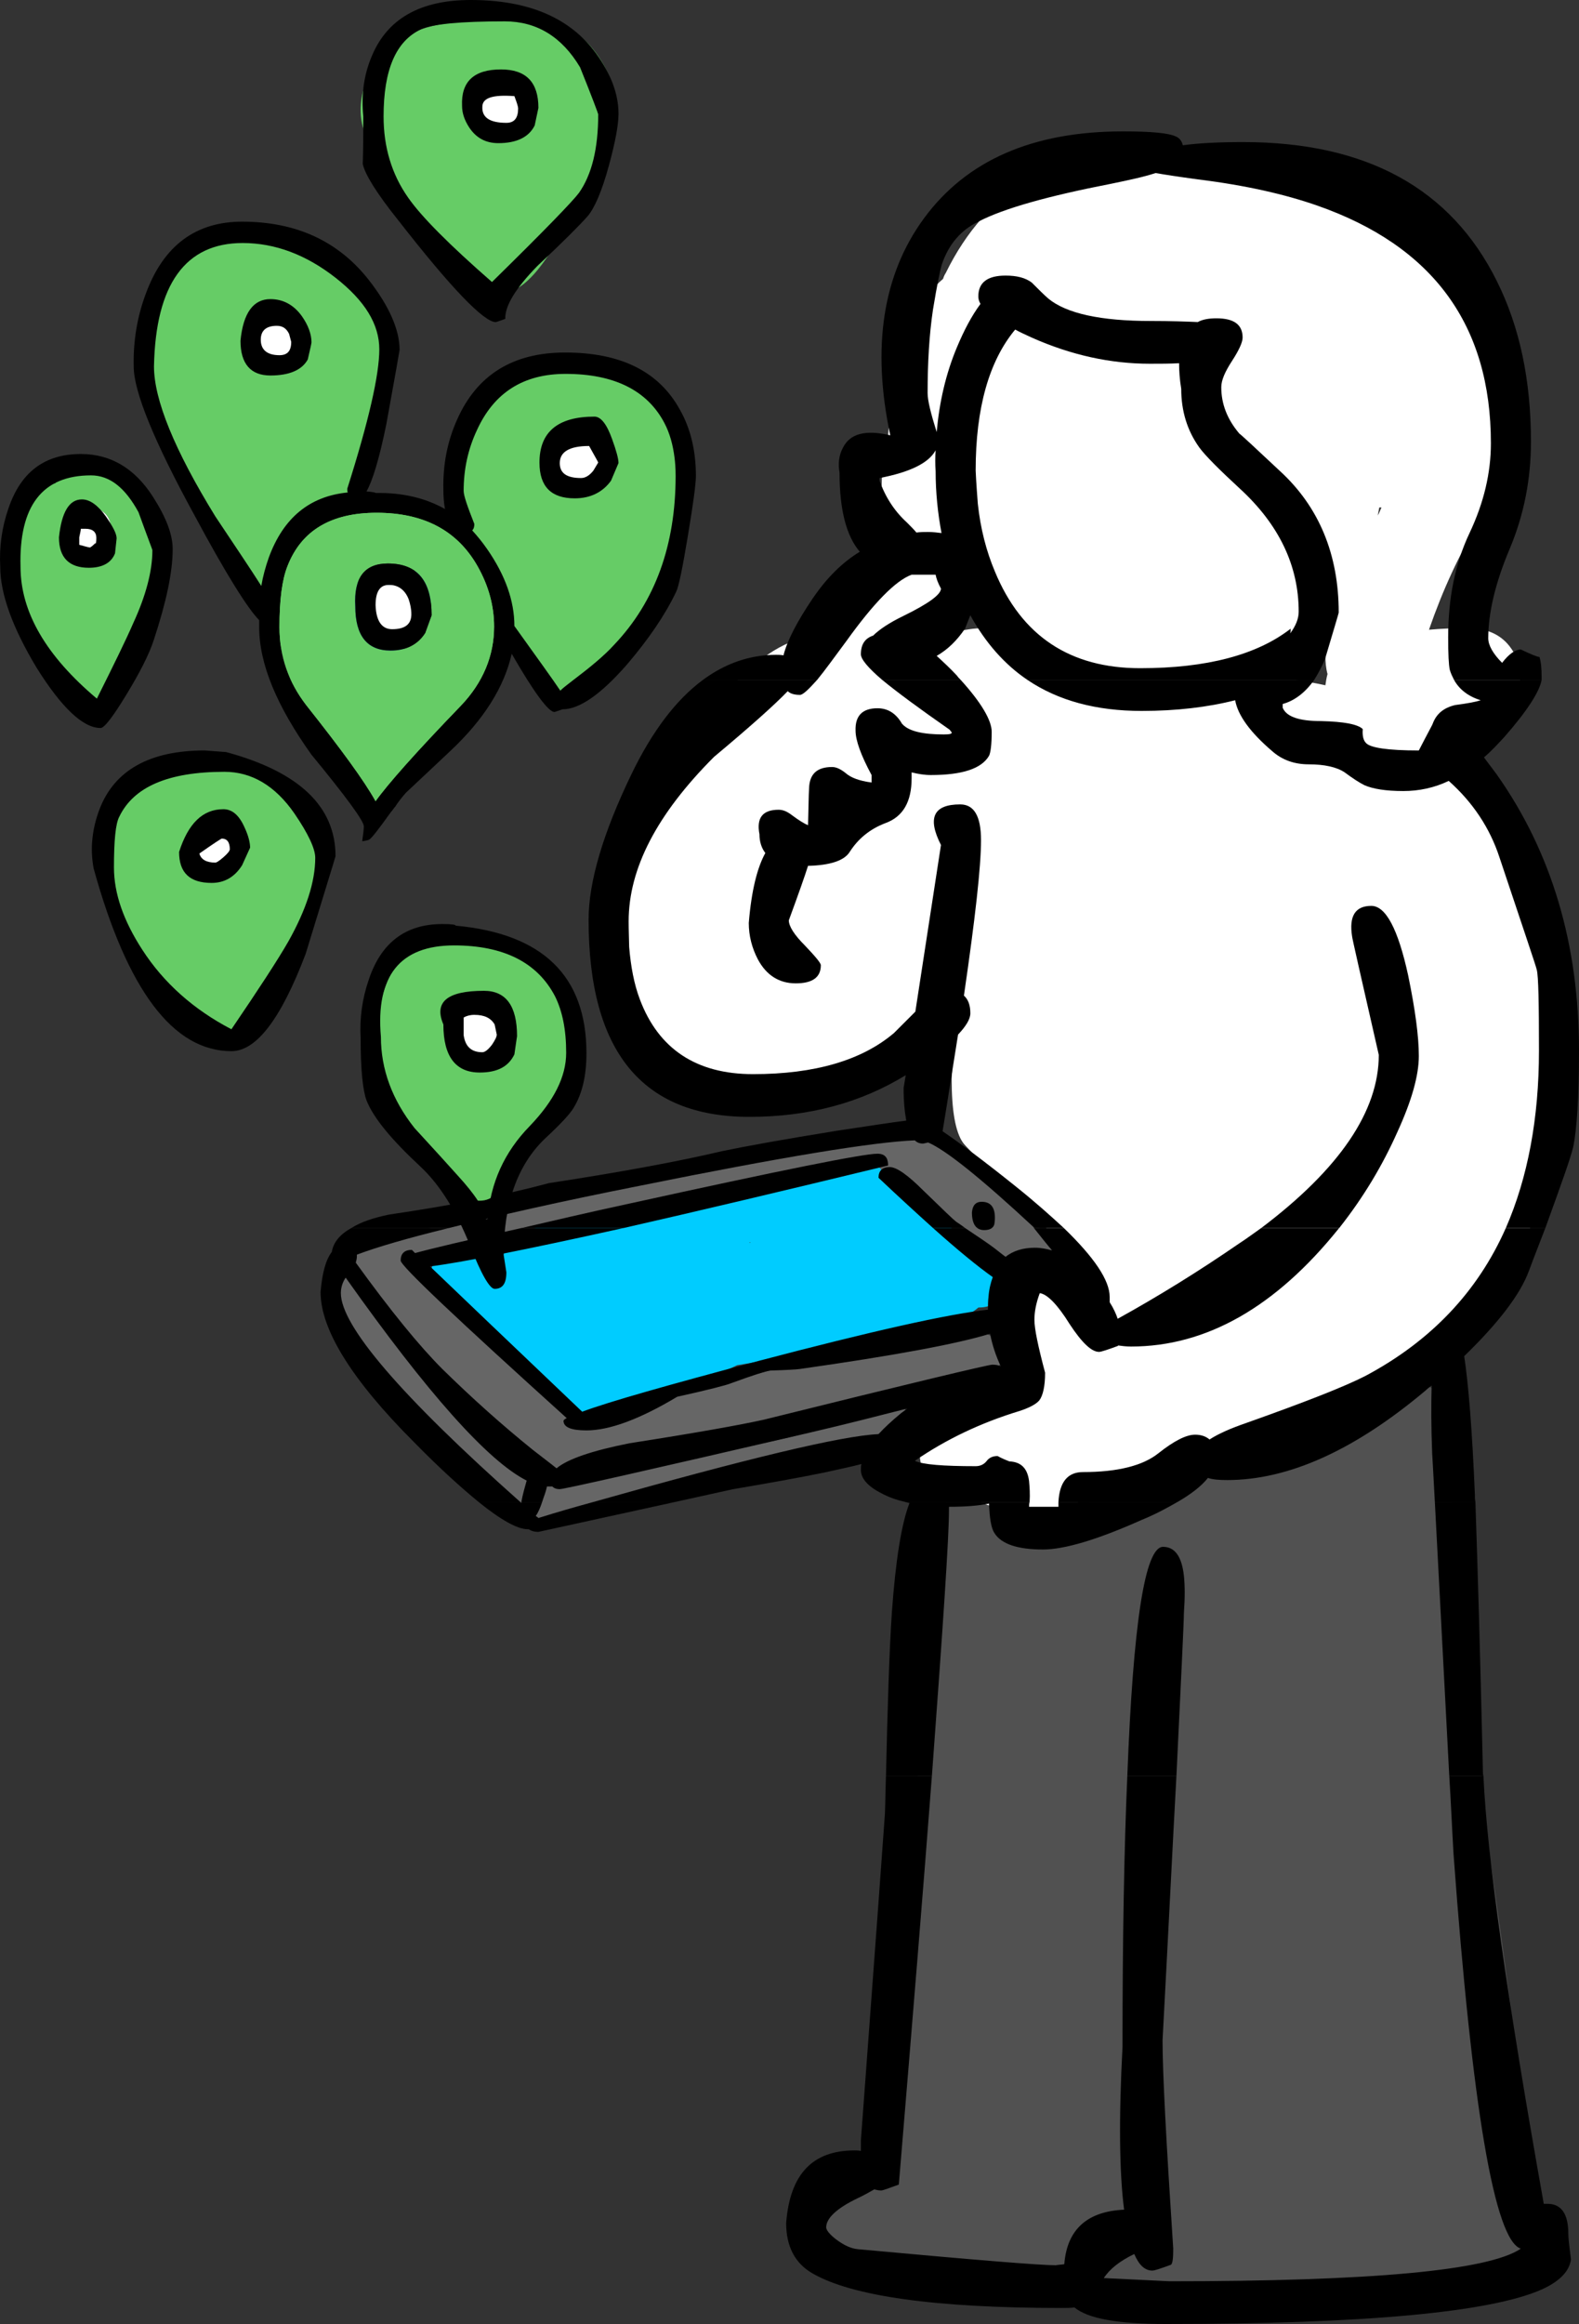 <?xml version="1.0" encoding="utf-8"?>
<!-- Generator: Adobe Illustrator 15.1.0, SVG Export Plug-In . SVG Version: 6.00 Build 0)  -->
<!DOCTYPE svg PUBLIC "-//W3C//DTD SVG 1.1//EN" "http://www.w3.org/Graphics/SVG/1.1/DTD/svg11.dtd">
<svg version="1.1" id="Layer_1" xmlns="http://www.w3.org/2000/svg" xmlns:xlink="http://www.w3.org/1999/xlink" x="0px" y="0px"
	 width="221.719px" height="326.194px" viewBox="0 0 221.719 326.194" enable-background="new 0 0 221.719 326.194"
	 xml:space="preserve">
<rect x="0" y="0" width="221.719" height="326.194" fill="#333333" stroke="none"/>
<g>
	<path fill="#FFFFFF" d="M117.885,88.989c-0.375-0.076-0.674-0.076-1.049-0.076c-8.172,0-15.669,6.823-22.566,20.542
		c-3.448,6.822-6.073,13.794-7.872,20.766c0,4.274,1.274,8.547,3.824,12.67c4.573,7.271,12.07,10.871,22.49,10.871
		c7.122,0,14.47-3.674,21.894-10.945c-0.527,2.474-0.826,5.322-0.976,8.621c0,4.424,0.524,7.422,1.573,8.922
		c0.226,0.374,2.024,2.174,5.25,5.396c0,0.675,0.073,1.351,0.299,1.875c1.875,1.575,3.372,2.924,4.497,4.049
		c0.375,0.075,0.826,0.075,1.201,0.075c0.823,0.898,1.424,2.398,1.799,4.572c0.073,0.676,0.226,1.499,0.299,2.549
		c-3.674,0.225-5.848,2.325-6.598,6.298c-0.448,2.099-0.448,4.272-0.073,6.598c0,1.799,0,3.299,0,4.424
		c-0.451,0.149-0.976,0.299-1.5,0.375c-0.75-0.3-1.573-0.451-2.549-0.451c-5.622,0-8.473,2.549-8.695,7.573
		c0,3.223,1.497,5.172,4.421,5.921c0.75,0.226,1.649,0.3,2.701,0.375c2.174,1.5,4.945,2.25,8.32,2.25c0.75,0,1.5,0,2.174-0.075
		c4.125-0.449,6.973-2.175,8.546-5.248c1.875-0.074,3.674-0.149,5.473-0.299c16.046-1.201,28.79-5.399,38.312-12.521
		c3.973-3.073,7.421-6.671,10.271-10.796c5.771-8.472,8.619-18.667,8.619-30.737c0-13.869-1.348-24.44-4.122-31.712
		c-2.625-6.972-6.372-12.52-11.247-16.644c1.649-0.224,2.924-0.825,3.899-1.799c4.649-1.349,6.973-3.898,6.973-7.572
		c0-1.5-0.524-2.849-1.5-4.124c-1.348-1.724-3.299-2.549-5.921-2.549c-1.951,0-3.75,0.075-5.399,0.225
		c1.948-5.623,4.274-10.646,6.896-14.918c1.427-2.325,2.177-6.073,2.177-11.096c0-9.671-1.5-17.168-4.424-22.491
		c-6.973-12.819-21.217-19.192-42.732-19.192c-14.095,0-23.991,5.848-29.766,17.618c-0.149,0.225-0.299,0.525-0.375,0.825
		c-2.771,2.324-4.796,6.373-6.22,11.995c-1.052,4.274-1.576,8.546-1.576,12.895c-0.75,1.425-0.976,3.299-0.75,5.698
		c0,2.624,0.524,5.023,1.576,7.271c0.299,0.675,0.598,1.2,0.973,1.724C123.208,79.693,120.36,83.142,117.885,88.989L117.885,88.989z
		 M193.456,72.346c0.073-0.375,0.149-0.75,0.223-1.125c0.076,0,0.226,0,0.302,0C193.828,71.596,193.679,71.971,193.456,72.346
		L193.456,72.346z M186.407,94.611c-0.149,0.525-0.226,1.05-0.299,1.575c-3.073-0.676-6.448-1.125-9.973-1.2
		c4.348-1.875,8.021-4.798,10.945-8.697c-0.674,2.099-0.973,3.974-0.973,5.698C186.108,92.887,186.182,93.787,186.407,94.611
		L186.407,94.611z M138.202,88.165c-1.424,0-2.851,0.224-4.198,0.599c0.976-2.024,1.5-3.148,1.5-3.523
		c0-0.975-0.152-1.875-0.524-2.7c1.872-0.149,3.296-0.674,4.421-1.499c0.75,1.649,1.576,3.148,2.549,4.573
		c-0.073,0.974-0.223,1.948-0.299,2.999C140.602,88.314,139.477,88.165,138.202,88.165L138.202,88.165z"/>
	<path fill="#666666" d="M50.638,174.529c-0.226-0.073-0.525-0.149-0.825-0.149c-0.975,0-1.5,0.524-1.5,1.649
		c-0.299,0.3-0.524,0.675-0.599,1.125c-1.5,0.375-2.175,1.575-1.95,3.598c0,4.049,2.999,8.923,8.922,14.544
		c-0.225,0.375-0.3,0.75-0.3,1.2c5.772,5.098,10.496,8.921,14.169,11.396c1.649,1.649,4.048,3.897,7.272,6.747
		c1.424,0,2.474-0.601,3.148-1.726c0.225-0.375,0.45-0.674,0.6-0.974c4.873-0.9,14.17-2.924,27.89-6.148
		c13.268-3.223,19.865-5.547,19.865-6.971c0-1.125-0.598-1.65-1.723-1.65l-11.921,3.824c-2.25,0.675-6.372,1.574-12.37,2.699
		c-3.224,0.6-8.321,1.723-15.293,3.448c-1.424,0.375-3.524,0.674-6.373,1.049l0.074-0.45c0-0.074,0-0.224-0.074-0.375
		c0.975-0.3,1.724-0.898,2.324-1.799c0-0.074,0-0.074,0.075-0.074c4.647-0.451,10.57-1.574,17.692-3.299
		c8.622-2.324,13.271-3.6,13.944-3.748c7.271-1.2,12.82-2.176,16.644-2.999c6.973-1.425,10.494-3.149,10.494-5.024
		c0-2.248-1.348-3.372-4.122-3.372l-13.421,2.249c-9.671,1.724-16.492,3.224-20.315,4.498c-1.274,0.449-6.147,1.649-14.544,3.523
		c-1.125,0.225-2.324,0.525-3.599,0.75c-0.975,0.224-1.8,0.449-2.624,0.675c-0.075-0.076-0.225-0.076-0.375-0.076
		c-0.299-0.075-0.6-0.149-0.975-0.149c-1.049-0.074-1.874-0.375-2.549-0.75c-1.649-1.799-3.898-4.198-6.747-7.271
		c-1.05-1.125-2.174-2.25-3.299-3.448c-3.073-3.224-5.698-5.924-7.797-8.098c-0.975-0.974-1.874-1.874-2.624-2.549
		c1.875-0.45,2.924-0.674,3.299-0.75c4.648-1.049,7.722-1.724,9.146-2.024l0.375-0.074c2.1-0.674,4.873-1.35,8.247-1.95l9.071-2.098
		c4.724-0.675,9.222-1.274,13.57-1.95c2.399-0.375,4.798-0.75,7.123-1.125c6.373-1.05,11.169-2.023,14.395-2.849
		c0.073-0.075,0.073-0.075,0.149-0.075c0.076,0.075,0.226,0.227,0.299,0.375c0.75,0.975,2.024,2.174,3.823,3.674
		c0.076,0.075,0.226,0.225,0.302,0.301c1.723,1.35,3.073,2.323,4.198,2.924c0.299,0.074,0.598,0.225,0.823,0.449
		c0.524,0.225,0.899,0.301,1.274,0.301c0.076,0,0.149,0,0.226,0c4.573,4.497,7.948,6.747,10.271,6.747
		c1.573,0,2.622-0.526,3.149-1.575c0.223-1.05,0.375-1.574,0.375-1.648c0-0.526-0.902-1.65-2.701-3.374
		c-1.125-1.125-2.622-2.474-4.497-4.049c-0.75-0.601-1.573-1.274-2.399-1.948c-6.146-5.024-9.372-7.498-9.671-7.498
		c-0.976,0-1.726,0.225-2.25,0.6c-0.223-0.15-0.448-0.226-0.598-0.226c-1.351,0-2.25,0.525-2.774,1.575l-4.348,0.899
		c-0.076-0.825-0.677-1.274-1.802-1.274c-0.073,0-2.323,0.375-6.746,1.2c-4.048,0.075-6.298,0.225-6.673,0.375
		c-0.299,0.149-0.899,0.524-1.724,1.125c-1.35,0.525-2.924,0.9-4.648,1.275c-0.75,0.224-1.199,0.675-1.424,1.273
		c-5.998,0.975-9.747,1.65-11.245,2.025l-17.918,4.123c-1.649,0.375-4.948,0.975-9.972,1.948c-0.675,0.149-1.274,0.3-1.799,0.45
		c-0.674-0.525-1.049-0.749-1.274-0.749C52.062,172.806,51.162,173.405,50.638,174.529L50.638,174.529z"/>
	<path fill="#00CCFF" d="M89.472,170.181c-4.049,0.45-7.572,0.899-10.571,1.424c-3.375,0.601-6.148,1.276-8.247,1.95
		c-2.549,0.824-4.199,1.724-4.873,2.699c-0.301-0.076-0.6-0.076-0.825-0.076c-0.225,0-0.449,0-0.675,0.076
		c-0.375-0.301-0.6-0.451-0.674-0.451c-1.95,0-3,1.051-3.149,3.149c2.099,2.174,4.724,4.874,7.797,8.098
		c1.125,1.198,2.249,2.323,3.299,3.448c1.574,1.35,2.924,2.399,4.198,3.148c2.174,2.474,4.198,4.123,6.072,5.022
		c0.15,0,0.3,0,0.375,0.076c0.824-0.226,1.649-0.451,2.624-0.675c1.274-0.225,2.474-0.525,3.599-0.75
		c0.3-0.525,0.525-1.051,0.6-1.424c2.773-0.45,5.773-1.2,9.071-2.25c2.25-0.674,4.049-1.35,5.397-2.023
		c10.495-1.726,17.77-3.074,21.815-4.049c5.174-1.274,8.396-2.174,9.598-2.625c1.049-0.375,1.875-0.899,2.473-1.424
		c1.5,0,2.549-0.524,3.076-1.574c0.223-1.049,0.375-1.575,0.375-1.65c0-1.574-2.326-3.973-6.899-7.047
		c-0.226-0.899-0.598-1.573-1.274-2.024c-0.226-0.224-0.524-0.374-0.823-0.448c-0.524-0.15-1.052-0.226-1.649-0.226
		c-0.524-0.524-1.424-1.424-2.549-2.698c-0.076-0.076-0.226-0.226-0.302-0.301c-1.799-1.5-3.073-2.699-3.823-3.674
		c-0.223-0.148-0.375-0.224-0.448-0.3c-3.226,0.825-8.021,1.799-14.395,2.849c-2.324,0.375-4.724,0.75-7.123,1.125
		C98.018,168.306,94.044,169.208,89.472,170.181L89.472,170.181z M105.215,174.379c0.075,0,0.15,0,0.225,0
		c-0.075,0-0.075,0-0.15,0.076L105.215,174.379L105.215,174.379z"/>
	<path fill="#515151" d="M202.975,196.42c-0.973-1.199-2.247-1.949-3.896-2.324c-9.521,7.122-22.266,11.32-38.312,12.521
		c-0.524,0.299-1.122,0.6-1.723,0.975c-5.774,3.297-9.223,4.946-10.195,4.946c-0.75,0-1.427-0.149-2.101-0.374
		c-0.674,0.075-1.424,0.075-2.174,0.075c-3.375,0-6.146-0.75-8.32-2.25c-1.052-0.075-1.951-0.149-2.701-0.375
		c-0.823,1.125-1.348,2.774-1.424,4.799c0,0.601,0.149,1.274,0.375,1.95c-1.049,3.297-1.875,7.87-2.399,13.645
		c-0.674,7.346-1.274,17.616-1.723,30.887c-0.076,0.525-0.826,8.172-2.25,22.865c-0.976,9.972-1.649,17.469-1.948,22.492h-0.076
		c-3.598-0.975-5.473-1.426-5.622-1.426c-4.198,0-6.372,2.324-6.598,7.049c0,3.973,3.223,6.596,9.747,7.945
		c8.244,1.726,25.04,2.625,50.452,2.625c8.848,0,17.695-1.051,26.467-3.149c0.75,0.075,1.573,0.149,2.399,0.149
		c2.396,0,4.348-0.375,5.848-1.123c0.674,0.224,1.348,0.375,2.021,0.375c4.424,0,6.674-2.25,6.899-6.673
		c0.524-0.675,0.75-1.351,0.75-2.024c0-1.424-0.375-2.625-1.201-3.748c-0.524-4.199-1.348-10.871-2.549-20.092
		c-2.024-15.521-3.524-26.015-4.497-31.563c-0.899-16.718-1.726-27.964-2.549-33.886c-0.976-6.523-2.101-11.695-3.448-15.369
		c1.497-1.499,2.247-3.074,2.247-4.798C204.475,199.044,203.95,197.696,202.975,196.42L202.975,196.42z"/>
	<path d="M208.975,89.588c0-3.523,0.973-7.721,2.997-12.52c2.024-4.797,3-9.82,3-15.069c0-8.621-1.576-16.118-4.799-22.566
		c-6.448-12.97-18.293-19.492-35.61-19.492c-3.448,0-6.299,0.15-8.473,0.449c-0.149-0.6-0.448-0.975-0.899-1.199
		c-1.049-0.525-3.524-0.75-7.497-0.75c-12.668,0-21.967,4.048-27.964,12.22c-5.771,7.872-7.348,18.067-4.723,30.438
		c-3.524-0.825-5.698-0.225-6.671,1.799c-0.527,0.975-0.677,2.175-0.451,3.449c0,5.248,0.976,8.921,2.848,11.095
		c-2.473,1.5-4.646,3.674-6.595,6.523c-2.177,3.224-3.6,5.922-4.124,8.021c-0.375-0.075-0.676-0.075-1.05-0.075
		c-3.674,0-7.123,1.199-10.271,3.523h16.042c1.052-1.274,2.399-3.148,4.125-5.473c3.823-5.323,6.896-8.471,9.146-9.296h3.372
		c0.076,0.45,0.302,1.124,0.75,1.949c0,0.824-1.723,2.099-5.247,3.823c-2.024,0.975-3.448,1.949-4.274,2.773
		c-1.125,0.375-1.723,1.2-1.723,2.624c0,0.675,0.973,1.875,2.997,3.599h11.021c-0.226-0.225-0.375-0.375-0.524-0.599
		c-0.976-1.05-1.951-1.95-2.851-2.774c1.576-0.899,2.851-2.174,3.976-3.823l0.75-1.875c2.098,3.823,4.796,6.897,8.021,9.071h40.257
		c0.524-0.825,1.052-1.799,1.5-2.849c1.274-4.273,1.948-6.521,1.948-6.597c0-8.171-2.771-14.844-8.244-19.867
		c-3.75-3.524-5.625-5.248-5.698-5.248c-1.726-2.024-2.549-4.199-2.549-6.522c0-0.975,0.524-2.175,1.5-3.674
		c0.973-1.499,1.497-2.624,1.497-3.299c0-1.799-1.198-2.699-3.674-2.699c-1.049,0-1.948,0.15-2.622,0.525
		c-1.649-0.075-3.823-0.15-6.598-0.15c-7.049,0-11.845-1.049-14.394-3.148c-0.601-0.524-1.351-1.274-2.326-2.249
		c-0.899-0.675-2.098-0.975-3.674-0.975c-2.549,0-3.823,0.975-3.823,2.924c0,0.3,0.076,0.675,0.302,1.05
		c-1.274,1.724-2.326,3.749-3.299,6.072c-1.576,3.749-2.476,7.723-2.851,11.921c-0.823-2.625-1.274-4.424-1.274-5.473
		c0-4.273,0.226-8.172,0.75-11.695c0.601-3.674,1.052-5.773,1.274-6.448c0.976-2.773,2.625-4.723,5.098-5.922
		c3.601-1.874,9.823-3.599,18.668-5.322c2.549-0.525,4.649-0.975,6.223-1.5c1.274,0.224,3.226,0.524,5.997,0.899
		c6.674,0.825,12.223,2.099,16.72,3.674c16.269,5.698,24.366,16.793,24.366,33.362c0,4.123-0.976,8.321-3,12.595
		c-2.024,4.273-3,9.146-3,14.619c0,2.398,0.076,3.898,0.226,4.573c0.149,0.524,0.375,0.974,0.601,1.424h12.296c0-0.149,0-0.3,0-0.45
		c0-1.125-0.076-2.024-0.302-2.774c-0.299,0-1.198-0.375-2.622-1.049c-0.75,0-1.649,0.6-2.625,1.875
		C209.648,91.763,208.975,90.563,208.975,89.588L208.975,89.588z M161.443,51.054c1.497,0,2.848,0,4.122-0.075
		c0,1.049,0.076,2.249,0.299,3.598c0,3.075,0.826,5.848,2.552,8.247c0.823,1.125,2.771,3.074,5.695,5.773
		c5.473,5.023,8.247,10.796,8.247,17.243c0,0.975-0.375,1.95-1.198,3.074c0.073-0.225,0.073-0.449,0.073-0.674
		c-4.723,3.674-11.769,5.547-21.141,5.547c-9.82,0-16.644-4.498-20.391-13.569c-1.201-2.849-2.024-5.998-2.399-9.521
		c-0.226-2.924-0.302-4.499-0.302-4.648c0-8.771,1.875-15.369,5.549-19.792c0.674,0.374,1.5,0.749,2.323,1.124
		C150.422,49.854,155.971,51.054,161.443,51.054L161.443,51.054z M123.507,67.097c4.274-0.825,6.899-2.099,7.872-3.898
		c-0.073,0.974-0.073,1.95,0,2.924c0,2.999,0.302,5.922,0.826,8.697c-0.601-0.075-1.201-0.15-1.875-0.15
		c-0.524,0-1.125,0-1.649,0.076c-0.375-0.451-0.826-0.9-1.351-1.425c-1.723-1.574-2.997-3.523-3.823-5.848V67.097L123.507,67.097z"
		/>
	<path d="M173.438,98.285c0.375,2.099,2.101,4.499,5.174,7.122c1.424,1.274,3.149,1.875,5.171,1.875
		c2.177,0,3.899,0.375,5.024,1.124c1.125,0.825,2.024,1.425,2.774,1.8c1.198,0.525,2.997,0.824,5.473,0.824
		c2.174,0,4.348-0.449,6.372-1.424c3.375,2.999,5.771,6.598,7.122,10.721c3.375,10.121,5.174,15.368,5.247,15.819
		c0.226,0.899,0.302,4.648,0.302,11.32c0,9.521-1.576,17.843-4.649,24.889h5.549c2.174-5.997,3.521-9.745,3.896-11.32
		c0.527-2.474,0.826-6.972,0.826-13.569c0-14.919-3.823-27.814-11.546-38.76c-0.601-0.825-1.198-1.575-1.799-2.399
		c0.976-0.825,1.875-1.799,2.848-2.848c3.226-3.673,4.948-6.373,5.25-8.022h-12.296c0.75,1.35,2.024,2.324,3.747,2.849
		c-0.674,0.225-1.872,0.45-3.598,0.675c-1.573,0.374-2.625,1.199-3.149,2.624c0,0.075-0.674,1.274-1.948,3.749
		c-4.348,0-6.823-0.375-7.421-1.05c-0.375-0.375-0.527-1.049-0.451-1.949c-0.674-0.675-2.625-1.05-5.848-1.125
		c-3.073,0-4.872-0.6-5.396-1.875c0-0.074,0-0.15,0-0.225s0-0.225,0-0.3c1.649-0.45,3.146-1.574,4.421-3.374h-40.257
		c4.348,2.924,9.671,4.349,16.043,4.349C165.19,99.785,169.614,99.259,173.438,98.285L173.438,98.285z"/>
	<path d="M139.251,102.708c0-1.574-1.424-4.048-4.348-7.272h-11.021c2.101,1.724,5.25,4.049,9.448,6.973l0.299,0.375
		c0.076,0.224-0.299,0.3-1.125,0.3c-2.924,0-4.872-0.45-5.771-1.425c0,0,0,0-0.076-0.075c-0.823-1.424-1.948-2.174-3.448-2.174
		c-2.101,0-3.149,1.049-3.073,3.148c0,1.35,0.75,3.449,2.247,6.223v1.05c-1.723-0.226-2.924-0.675-3.671-1.35
		c-0.677-0.525-1.274-0.824-1.875-0.824c-2.101,0-3.149,0.975-3.226,2.924c-0.073,1.124-0.073,2.848-0.149,5.248
		c-0.524-0.225-1.274-0.674-2.174-1.349c-0.675-0.525-1.273-0.825-1.949-0.825c-2.248,0-3.147,1.125-2.698,3.448
		c0,1.049,0.3,1.95,0.825,2.624c-1.125,2.024-1.95,5.249-2.325,9.822c0,1.799,0.45,3.523,1.274,5.098
		c1.2,2.25,2.999,3.374,5.324,3.374c2.323,0,3.521-0.825,3.521-2.549c0-0.3-0.747-1.2-2.247-2.773c-1.5-1.5-2.249-2.699-2.249-3.524
		c1.35-3.674,2.249-6.223,2.697-7.646c3.149-0.076,5.098-0.75,5.848-1.95c1.201-1.874,2.851-3.224,5.024-4.049
		c2.473-0.899,3.674-2.999,3.674-6.297c0-0.299,0-0.599,0-0.825c0.899,0.226,1.799,0.375,2.698,0.375
		c4.424,0,7.122-0.899,8.171-2.698C139.102,105.632,139.251,104.508,139.251,102.708L139.251,102.708z"/>
	<path d="M137.751,117.927c0-3.374-0.973-5.023-2.924-5.023c-3.747,0-4.646,1.875-2.698,5.698l-3.598,23.391
		c-0.75,0.75-1.726,1.724-3,2.999c-4.497,3.823-11.095,5.773-19.791,5.773c-7.947,0-13.27-3.524-15.894-10.497
		c-0.825-2.175-1.274-4.647-1.5-7.347c-0.074-2.324-0.074-3.523-0.074-3.599c0-7.422,3.973-15.069,11.995-23.091
		c5.022-4.198,8.472-7.271,10.345-9.222c0.375,0.375,0.977,0.525,1.724,0.525c0.375,0,1.125-0.674,2.399-2.099H98.693
		c-3.749,2.774-7.122,7.197-10.046,13.27c-3.975,8.247-5.999,15.069-5.999,20.392c0,18.442,7.497,27.664,22.567,27.664
		c8.322,0,15.593-1.949,21.965-5.848l-0.299,1.799c0,1.875,0.149,3.374,0.375,4.573c-1.951,0.226-5.174,0.75-9.747,1.425
		c-7.422,1.2-12.819,2.174-16.043,2.849c-6.373,1.499-14.545,2.999-24.365,4.497c-6.372,1.725-13.869,3.15-22.491,4.424
		c-2.174,0.45-3.973,1.051-5.248,1.874h13.72c6.822-1.724,15.743-3.747,26.764-5.923c20.017-4.049,32.837-6.146,38.609-6.372
		c0.302,0.3,0.674,0.45,1.125,0.45c0.149,0,0.375-0.075,0.75-0.149c2.473,1.049,7.421,5.022,14.769,11.845
		c0.076,0.074,0.076,0.074,0.076,0.149h4.198c-1.875-1.724-4.049-3.674-6.674-5.771c-4.573-3.674-8.021-6.223-10.345-7.797
		c0.823-4.948,1.5-9.447,2.174-13.57c1.125-1.199,1.726-2.174,1.726-2.999c0-1.124-0.302-1.949-0.902-2.474
		C136.928,128.948,137.751,121.676,137.751,117.927L137.751,117.927z"/>
	<path d="M192.554,127.148c-2.247,0-3.146,1.424-2.698,4.274c0,0.225,1.274,5.772,3.75,16.643c0,7.872-5.473,15.97-16.494,24.29
		h10.945c3.375-4.272,6.073-8.771,8.171-13.494c2.024-4.423,3-7.947,3-10.646c0-2.774-0.524-6.597-1.5-11.32
		C196.304,130.373,194.578,127.148,192.554,127.148L192.554,127.148z"/>
	<path d="M124.931,163.809c-1.049,0-1.573,0.524-1.573,1.5c2.851,2.698,5.399,5.021,7.646,7.046h4.5
		c-0.375-0.299-0.826-0.599-1.274-0.899c-0.302-0.225-1.802-1.649-4.573-4.348c-2.174-2.174-3.75-3.299-4.723-3.299H124.931z"/>
	<path d="M124.559,162.684c-0.226-0.524-0.677-0.749-1.351-0.749c-2.024,0-13.569,2.323-34.711,6.972
		c-5.923,1.274-11.021,2.475-15.219,3.448h14.318c9.896-2.249,22.267-5.173,37.111-8.771
		C124.708,163.208,124.632,162.91,124.559,162.684L124.559,162.684z"/>
	<path d="M216.996,172.355h-5.549c-3.973,8.997-10.57,15.894-19.717,20.767c-2.924,1.5-8.473,3.674-16.72,6.598
		c-2.174,0.75-3.896,1.499-5.171,2.325c-0.524-0.451-1.201-0.675-2.024-0.675c-1.274,0-3,0.898-5.174,2.623
		s-5.698,2.625-10.57,2.625c-2.174,0-3.299,1.424-3.448,4.198h16.717c1.951-1.125,3.375-2.25,4.274-3.375
		c0.674,0.226,1.573,0.3,2.698,0.3c8.622,0,17.918-4.197,27.891-12.594c0.223-0.225,0.524-0.45,0.823-0.676
		c-0.073,2.625-0.073,5.773,0.076,9.521c0,0.074,0.149,2.399,0.375,6.823h5.695c-0.073-0.375-0.073-0.675-0.073-1.05
		c-0.375-8.996-0.899-15.444-1.5-19.417c4.872-4.724,7.872-8.696,9.07-11.921C215.496,176.178,216.319,174.155,216.996,172.355
		L216.996,172.355z"/>
	<path d="M187.98,172.431c0.076-0.076,0.076-0.076,0.076-0.076h-10.945c-0.976,0.675-1.948,1.425-3,2.101
		c-5.771,3.973-11.47,7.497-17.168,10.645c-0.223-0.675-0.598-1.5-1.125-2.324c0-0.225,0-0.449,0-0.75
		c0-2.323-2.174-5.547-6.445-9.671h-4.198c0.899,1.125,1.723,2.174,2.549,3.149c-0.826-0.226-1.576-0.375-2.399-0.375
		c-1.726,0-3.073,0.449-4.125,1.274c-0.524-0.375-1.049-0.825-1.649-1.274c-0.899-0.674-2.247-1.574-4.046-2.774h-4.5
		c3.524,3.149,6.372,5.473,8.396,6.897c-0.299,0.825-0.524,1.725-0.598,2.773c-0.076,0.601-0.076,1.201-0.076,1.801
		c-5.549,0.599-16.269,2.998-32.237,7.196c-12.67,3.374-20.917,5.698-24.741,7.122c-10.796-10.271-17.918-17.094-21.366-20.393
		c4.273-0.523,13.345-2.322,27.214-5.397H73.278c-7.798,1.726-12.82,2.924-14.994,3.524l-0.45-0.449
		c-1.05,0-1.574,0.523-1.574,1.498c0,0.75,7.797,8.098,23.315,22.116c-0.3,0.149-0.449,0.3-0.449,0.375
		c0,0.899,1.049,1.351,3.224,1.351c3.223,0,7.497-1.576,12.744-4.725c4.424-0.974,6.973-1.648,7.497-1.873
		c3.074-1.125,4.948-1.726,5.549-1.801c2.323-0.074,3.672-0.148,4.196-0.224c13.195-1.875,22.116-3.524,26.689-4.948
		c0.302,1.574,0.826,3.149,1.5,4.573c-0.299-0.149-0.674-0.226-1.198-0.226s-11.247,2.549-32.088,7.723
		c-3.374,0.75-9.671,1.873-18.817,3.299c-5.322,1.049-8.771,2.248-10.271,3.523c-0.825-0.676-1.949-1.499-3.374-2.624
		c-4.273-3.448-8.472-7.198-12.67-11.32c-3.224-3.224-7.271-8.173-12.146-14.919c0.075-0.301,0.15-0.6,0.15-0.825
		c0-0.075,0-0.226,0-0.3c2.773-1.049,7.122-2.324,12.97-3.749H49.363c-1.649,0.899-2.55,2.024-2.774,3.375
		c-0.825,1.049-1.35,2.923-1.575,5.622c0,5.247,4.35,12.295,13.121,21.066c3.522,3.599,6.597,6.373,9.07,8.397h5.848
		c-16.793-14.921-25.19-24.741-25.19-29.314c0-0.75,0.225-1.5,0.675-2.174c11.47,16.194,19.942,25.714,25.415,28.488
		c-0.225,0.825-0.525,1.799-0.75,2.999h2.924c0.075-0.225,0.149-0.45,0.225-0.674c0.226-0.602,0.375-1.125,0.449-1.5
		c0.075,0,0.075,0,0.151,0c0.224,0,0.374,0,0.599,0c0.226,0.225,0.525,0.375,1.051,0.375c0.599,0,12.22-2.624,34.859-7.873
		c5.473-1.273,10.122-2.474,13.945-3.447c-0.299,0.224-0.601,0.449-0.899,0.675c-1.274,1.049-2.323,2.024-3.149,2.924
		c-5.174,0.224-18.517,3.448-40.033,9.521h11.47l8.171-1.799c4.874-0.825,9.071-1.575,12.745-2.325
		c2.024-0.448,3.823-0.823,5.247-1.198c-0.073,0.225-0.073,0.524-0.073,0.823c0,1.201,0.973,2.325,2.924,3.299
		c0.973,0.526,2.024,0.899,3.299,1.2h17.467c0.076-1.124,0-2.1-0.076-2.924c-0.223-1.799-1.122-2.699-2.771-2.773
		c-0.375-0.15-0.976-0.375-1.649-0.75c-0.677,0-1.201,0.226-1.576,0.75c-0.375,0.449-0.899,0.674-1.5,0.674
		c-4.573,0-7.421-0.225-8.546-0.75c4.348-2.997,9.223-5.322,14.619-6.971c1.424-0.45,2.399-0.975,2.851-1.5
		c0.524-0.676,0.823-2.023,0.823-3.898c-0.976-3.674-1.5-6.148-1.5-7.422c0-1.124,0.226-2.325,0.75-3.749
		c1.049,0.149,2.476,1.575,4.198,4.348c1.726,2.625,3.073,3.899,4.125,3.899c0.299,0,1.198-0.301,2.622-0.824c0,0,0,0,0.076-0.075
		c0.524,0.075,1.125,0.149,1.799,0.149c10.57,0,20.317-5.547,29.165-16.567H187.98z"/>
	<path d="M127.107,210.816c0.223,0.075,0.375,0.075,0.598,0.149c-1.125,2.924-1.948,8.021-2.473,15.369
		c-0.375,5.622-0.601,13.269-0.826,22.939h6.448c1.573-21.215,2.399-33.586,2.399-37.26c0-0.225,0-0.375,0-0.524h0.076
		c2.247,0,4.122-0.149,5.546-0.45c0.076,2.025,0.302,3.449,0.75,4.124c0.976,1.575,3.299,2.323,6.823,2.323
		c2.997,0,7.57-1.35,13.793-4.122c2.024-0.826,3.674-1.726,5.098-2.549h-16.717c0,0.224,0,0.448,0,0.674h-4.125
		c0-0.226,0-0.45,0.076-0.674H127.107L127.107,210.816z"/>
	<path d="M75.602,213.065c-0.15-0.151-0.299-0.227-0.375-0.301c0.299-0.375,0.6-1.049,0.9-1.948h-2.924c0,0.073,0,0.073,0,0.149
		c-0.075-0.076-0.075-0.076-0.15-0.149h-5.848c3.149,2.549,5.473,3.823,6.897,3.823c0.075,0,0.075,0,0.149,0
		c0.301,0.225,0.75,0.375,1.35,0.375l19.192-4.198h-11.47C80.85,211.49,78.227,212.24,75.602,213.065L75.602,213.065z"/>
	<path d="M207.173,210.816h-5.695c0.375,7.122,1.049,19.94,2.024,38.458h4.796c-0.073-0.225-0.073-0.524-0.073-0.748
		C207.85,232.182,207.475,219.587,207.173,210.816L207.173,210.816z"/>
	<path d="M130.854,249.274h-6.448c-0.073,1.726-0.073,3.449-0.149,5.323c-0.226,3.299-1.348,18.593-3.372,45.808
		c0,0.523,0,1.05,0,1.498c-0.302-0.073-0.601-0.073-0.899-0.073c-5.924,0-9.072,3.372-9.597,10.195c0,3.223,1.2,5.622,3.673,7.048
		c5.549,3.224,17.244,4.871,35.01,4.871c0.677,0,1.274,0,1.802-0.074c1.872,1.574,6.146,2.324,12.817,2.324
		c28.04,0,45.659-1.648,52.854-4.873c2.476-1.125,3.823-2.549,4.049-4.198c-0.226-1.724-0.375-2.924-0.375-3.598
		c0-2.774-0.976-4.2-2.924-4.2c-0.226,0-0.375,0-0.524,0c-5.098-28.563-7.948-48.58-8.473-60.051h-4.796
		c0.223,3.449,0.372,7.122,0.598,10.947c2.625,35.761,5.774,54.203,9.448,55.401c-4.573,3.075-20.994,4.573-49.33,4.573
		l-9.223-0.449c0.823-1.275,2.25-2.398,4.274-3.374c0.674,1.575,1.497,2.325,2.549,2.325c0.299,0,1.198-0.301,2.622-0.825
		c0.226-0.226,0.302-0.976,0.302-2.25c-0.976-14.843-1.5-24.589-1.5-29.238c0.823-15.293,1.424-27.663,1.948-37.11h-6.896
		c-0.451,10.271-0.674,22.942-0.674,38.01c-0.527,9.973-0.451,17.619,0.223,22.866c-5.171,0.226-8.021,2.774-8.396,7.646
		c-0.375,0.076-0.823,0.076-1.198,0.151c-2.25,0-11.47-0.75-27.738-2.249c-0.976-0.076-1.951-0.526-3.073-1.351
		c-0.976-0.75-1.427-1.35-1.427-1.725c0-1.273,1.5-2.697,4.5-4.123c0.823-0.375,1.573-0.824,2.247-1.198
		c0.302,0.073,0.601,0.149,0.976,0.149c0.226,0,1.049-0.301,2.476-0.824C128.156,283.237,129.729,264.119,130.854,249.274
		L130.854,249.274z"/>
	<path d="M166.239,226.409c0.152-2.099,0.152-3.822,0-5.248c-0.299-2.698-1.274-4.049-2.924-4.049
		c-2.549,0-4.198,10.721-5.021,32.162h6.896C165.864,235.255,166.239,227.609,166.239,226.409L166.239,226.409z"/>
	<path d="M137.827,168.681c-0.826,0-1.274,0.526-1.351,1.5c0,1.649,0.601,2.474,1.726,2.474c0.823,0,1.274-0.3,1.424-0.824
		c0.076-0.524,0.076-0.824,0.076-0.899C139.702,169.431,139.102,168.681,137.827,168.681L137.827,168.681z"/>
	<path fill="#66CC66" d="M52.812,8.771c-1.425,2.099-2.174,4.348-2.174,6.747c0,3.673,2.698,8.846,8.096,15.444
		c3.899,4.797,6.897,7.797,8.922,8.921c0.525,0.825,1.499,1.2,2.924,1.2c3.074,0,6.597-4.348,10.646-12.97
		c3.523-8.622,5.248-12.97,5.248-13.044c0-2.475-0.9-4.948-2.624-7.422c-2.924-4.124-7.722-6.148-14.244-6.148
		c-3.523,0-5.623,0.601-6.372,1.725C58.434,3.749,54.985,5.622,52.812,8.771L52.812,8.771z M70.579,11.62
		c2.324,0,3.523,1.125,3.523,3.374c0,0.075-0.15,0.6-0.375,1.649c-0.524,1.049-1.574,1.574-3.148,1.574
		c-2.324,0-3.449-1.049-3.449-3.148C67.205,12.744,68.33,11.62,70.579,11.62L70.579,11.62z"/>
	<path fill="#FFFFFF" d="M74.103,14.994c0-2.25-1.199-3.374-3.523-3.374c-2.249,0-3.374,1.125-3.449,3.449
		c0,2.099,1.125,3.148,3.449,3.148c1.574,0,2.624-0.524,3.148-1.574C73.953,15.593,74.103,15.069,74.103,14.994L74.103,14.994z"/>
	<path fill="#66CC66" d="M79.501,52.329c-0.975-0.15-2.024-0.225-3.299-0.225c-5.248,0-8.771,1.799-10.646,5.397
		c-1.2,2.325-1.8,5.923-1.8,10.796c0,1.575,0.226,3.449,0.75,5.473c-2.699-2.174-6.148-3.298-10.271-3.298
		c-2.174,0-3.973,0.15-5.397,0.375c-0.075,0-0.075,0-0.15,0c1.274-1.349,2.399-4.123,3.299-8.321
		c0.825-4.873,1.274-7.872,1.424-8.997c0.525-2.024,0.825-3.074,0.825-3.149c0-1.799-0.674-3.973-2.024-6.521
		c-0.525-0.976-1.049-1.799-1.649-2.474c-0.15-0.226-0.299-0.525-0.45-0.75c-2.474-4.349-5.322-6.523-8.621-6.523
		c-0.45,0-0.825,0.076-1.2,0.226c-2.399-1.424-4.873-2.099-7.422-2.099c-4.648,0-7.872,2.849-9.746,8.471
		c-0.524,1.5-0.824,2.999-1.05,4.573c-2.174,0.825-2.924,3.299-2.174,7.422c0,3.224,1.049,6.672,3.224,10.271
		c1.125,1.875,2.249,3.224,3.448,4.198c3.674,11.32,7.347,17.018,11.171,17.018h0.075c4.348,18.968,9.221,28.489,14.544,28.489
		c1.424,0,2.475-0.6,2.999-1.725c0.149-0.674,0.225-1.199,0.3-1.424c0.899-0.825,1.949-1.95,3.148-3.299
		c3.299-3.823,5.248-5.997,5.923-6.522c3.523-2.849,5.548-6.298,5.922-10.421c3.223,6.073,6.073,9.146,8.546,9.146
		c1.05,0,1.875-0.299,2.475-0.824c3.823-0.675,7.497-5.548,11.171-14.77c2.248-5.398,3.373-10.496,3.373-15.294
		c0-10.271-4.573-15.443-13.645-15.443C81.45,52.104,80.4,52.178,79.501,52.329L79.501,52.329z M84.224,66.123
		c-0.524,1.049-1.574,1.575-3.149,1.575c-2.324,0-3.449-1.05-3.449-3.149c0.075-2.323,1.199-3.448,3.449-3.448
		c2.324,0,3.524,1.125,3.524,3.374C84.599,64.548,84.449,65.074,84.224,66.123L84.224,66.123z M38.492,50.08
		c-2.174,0-3.223-1.125-3.223-3.374c0.074-2.398,1.199-3.598,3.223-3.598c2.25,0,3.375,1.125,3.375,3.448
		c0,0.075-0.151,0.675-0.375,1.799C40.966,49.479,39.916,50.08,38.492,50.08L38.492,50.08z M54.235,77.218
		c3.748,0,6.522,1.649,8.321,4.873c1.051,2.024,1.575,3.824,1.575,5.548c0,1.875-2.475,5.548-7.497,10.871
		c-1.725,1.874-3.149,3.449-4.273,4.798c-0.75-1.125-1.574-2.474-2.474-4.049c-3.823-6.447-5.773-11.845-5.773-16.193
		c0-2.549,1.125-4.198,3.374-4.947C50.638,77.518,52.886,77.218,54.235,77.218L54.235,77.218z"/>
	<path fill="#FFFFFF" d="M81.075,67.698c1.575,0,2.625-0.525,3.149-1.575c0.226-1.049,0.375-1.575,0.375-1.649
		c0-2.249-1.2-3.374-3.524-3.374c-2.25,0-3.374,1.125-3.449,3.448C77.626,66.647,78.751,67.698,81.075,67.698L81.075,67.698z"/>
	<path fill="#FFFFFF" d="M35.269,46.706c0,2.25,1.049,3.374,3.223,3.374c1.424,0,2.474-0.6,3-1.725
		c0.224-1.124,0.375-1.725,0.375-1.799c0-2.324-1.125-3.448-3.375-3.448C36.468,43.107,35.343,44.307,35.269,46.706L35.269,46.706z"
		/>
	<path fill="#3399CC" d="M49.513,85.541c0,4.348,1.724,6.522,5.098,6.522c1.425,0,2.924-1.424,4.498-4.198
		c1.274-2.849,1.875-4.273,1.875-4.348c0-2.474-1.725-3.674-5.248-3.674C51.012,79.843,48.913,81.716,49.513,85.541L49.513,85.541z
		 M54.836,88.689c-2.325,0-3.449-1.05-3.449-3.148c0.075-2.324,1.2-3.449,3.449-3.449c2.323,0,3.522,1.125,3.522,3.374
		c0,0.076-0.149,0.601-0.375,1.649C57.459,88.165,56.409,88.689,54.836,88.689L54.836,88.689z"/>
	<path fill="#FFFFFF" d="M51.387,85.541c0,2.099,1.124,3.148,3.449,3.148c1.573,0,2.623-0.524,3.147-1.575
		c0.226-1.049,0.375-1.574,0.375-1.649c0-2.249-1.199-3.374-3.522-3.374C52.586,82.091,51.462,83.216,51.387,85.541L51.387,85.541z"
		/>
	<path fill="#66CC66" d="M12.103,65.974c-2.324,0-3.824,0.599-4.349,1.874c-3.974,0.15-5.922,3.974-5.848,11.546
		C3.78,92.363,7.229,98.81,12.253,98.81c1.424,0,2.474-0.599,2.998-1.874c0.225-1.274,0.375-1.875,0.375-1.95
		c1.875-1.125,3.448-4.198,4.873-9.146c1.274-6.372,1.874-9.596,1.874-9.671C22.373,69.347,18.925,65.974,12.103,65.974
		L12.103,65.974z M15.626,74.594c0,0.525-0.226,1.125-0.75,1.875c-0.674,1.124-1.724,1.724-2.998,1.724
		c-2.174,0-3.225-1.125-3.225-3.374c0.076-2.399,1.2-3.599,3.449-3.599C14.427,71.221,15.626,72.346,15.626,74.594L15.626,74.594z"
		/>
	<path fill="#FFFFFF" d="M14.876,76.469c0.524-0.75,0.75-1.35,0.75-1.875c0-2.249-1.199-3.374-3.523-3.374
		c-2.249,0-3.374,1.2-3.449,3.599c0,2.249,1.051,3.374,3.225,3.374C13.152,78.193,14.202,77.593,14.876,76.469L14.876,76.469z"/>
	<path fill="#66CC66" d="M62.857,131.572c-4.198,0-7.122,2.323-8.771,6.972c-0.825,2.324-1.274,4.723-1.2,7.122
		c0,3.673,1.725,8.321,5.098,14.019c3.524,5.922,6.673,8.846,9.372,8.846c1.874,0,3.148-1.35,3.823-4.049
		c2.1-1.123,4.048-3.598,5.773-7.421l1.274-3.599c1.124-0.299,1.949-1.049,2.474-2.174c0.375-0.75,0.524-1.575,0.524-2.474
		c0-1.724-0.6-4.198-1.799-7.347c-1.424-3.974-3.149-5.998-5.023-6.147C71.554,132.847,67.73,131.572,62.857,131.572L62.857,131.572
		z M70.729,144.766c0,0.075-0.15,0.675-0.375,1.8c-0.524,1.124-1.575,1.725-2.999,1.725c-2.174,0-3.224-1.125-3.224-3.374
		c0.074-2.399,1.199-3.599,3.224-3.599C69.604,141.318,70.729,142.443,70.729,144.766L70.729,144.766z"/>
	<path fill="#FFFFFF" d="M70.354,146.566c0.225-1.125,0.375-1.725,0.375-1.8c0-2.323-1.125-3.448-3.374-3.448
		c-2.024,0-3.149,1.2-3.224,3.599c0,2.249,1.05,3.374,3.224,3.374C68.779,148.291,69.83,147.69,70.354,146.566L70.354,146.566z"/>
	<path fill="#66CC66" d="M45.239,120.776c0-2.924-0.824-5.623-2.549-7.947c-2.774-3.974-7.422-5.998-13.945-5.998
		c-5.997,0-10.046,1.875-12.22,5.548c-0.524,0.825-0.824,1.724-1.05,2.549c-1.799,0.524-2.474,2.174-1.948,4.873
		c2.174,12.146,5.922,19.192,11.17,21.216c2.175,4.124,3.898,6.148,5.173,6.148c4.049,0,6.897-1.799,8.622-5.323
		c1.124-3.973,1.799-6.297,2.1-7.122l3.073-7.197C44.714,125.2,45.239,122.95,45.239,120.776L45.239,120.776z M25.896,118.902
		c0.076-2.324,1.199-3.449,3.224-3.449c2.25,0,3.374,1.125,3.374,3.374c0,0.075-0.149,0.6-0.375,1.649
		c-0.524,1.05-1.574,1.575-2.999,1.575C26.946,122.051,25.896,121.001,25.896,118.902L25.896,118.902z"/>
	<path fill="#FFFFFF" d="M29.12,115.453c-2.024,0-3.147,1.125-3.224,3.449c0,2.1,1.05,3.149,3.224,3.149
		c1.425,0,2.475-0.525,2.999-1.575c0.226-1.05,0.375-1.575,0.375-1.649C32.494,116.578,31.37,115.453,29.12,115.453L29.12,115.453z"
		/>
	<path d="M52.211,7.872c-1.125,2.624-1.5,5.473-1.2,8.472c0,2.323,0,4.573-0.075,6.672c0.299,1.424,1.949,4.123,5.023,7.947
		c7.422,9.521,11.995,14.244,13.645,14.244c0.074,0,0.525-0.15,1.349-0.45c-0.074-1.799,1.426-4.274,4.499-7.422
		c3.599-3.374,5.922-5.697,7.047-6.973c0.975-1.124,2.024-3.523,2.999-7.122c0.899-3.298,1.35-5.697,1.35-7.271
		c0-2.774-1.05-5.548-3.148-8.472C80.025,2.473,74.178,0,66.081,0C59.034,0,54.386,2.624,52.211,7.872L52.211,7.872z M53.861,16.343
		c0-6.523,1.724-10.571,5.248-12.221c1.575-0.749,5.548-1.124,11.771-1.124c4.498,0,8.022,2.174,10.571,6.447
		c1.724,4.274,2.549,6.523,2.549,6.598c0,4.798-0.899,8.471-2.699,11.021c-0.825,1.124-4.873,5.322-12.22,12.52
		c-5.923-5.173-9.896-9.146-11.771-11.845C54.985,24.439,53.861,20.616,53.861,16.343L53.861,16.343z"/>
	<path d="M75.077,17.618l0.525-2.474c0-3.599-1.724-5.398-5.248-5.398c-3.823,0-5.623,1.724-5.473,5.098
		c0,0.975,0.3,1.95,0.974,2.999c0.975,1.5,2.325,2.25,4.124,2.25C72.528,20.092,74.252,19.267,75.077,17.618L75.077,17.618z
		 M72.754,15.218c0,1.349-0.525,2.024-1.649,2.024c-2.325,0-3.449-0.75-3.375-2.249c0-1.274,1.5-1.725,4.499-1.5
		C72.603,14.468,72.754,14.994,72.754,15.218L72.754,15.218z"/>
	<path d="M79.351,49.479c-7.347,0-12.37,3.149-15.145,9.372c-1.424,3.148-2.024,6.447-1.949,9.896c0,0.975,0.076,1.875,0.225,2.7
		c-2.774-1.575-6.073-2.325-9.746-2.25c0-0.075-0.449-0.149-1.274-0.224c0.825-1.425,1.799-4.573,2.773-9.371
		c1.274-6.972,1.875-10.421,1.875-10.497c0-2.774-1.425-6.072-4.274-9.746c-4.274-5.473-10.196-8.247-17.842-8.247
		c-6.523,0-11.021,3.374-13.495,10.046c-1.274,3.374-1.8,6.822-1.724,10.271c0,3.523,2.848,10.496,8.546,20.917
		c4.423,8.247,7.497,13.119,9.071,14.694c0,0.3,0,0.6,0,0.975c0,5.173,2.474,11.096,7.347,17.917
		c4.874,5.923,7.348,9.296,7.348,10.046c0,0.375-0.075,1.05-0.226,2.1c0.525-0.076,0.825-0.15,0.975-0.225
		c0.375-0.225,1.35-1.5,3.074-3.899c0.225-0.225,0.375-0.525,0.6-0.749c0.375-0.601,0.899-1.274,1.5-1.95
		c2.623-2.474,4.723-4.423,6.223-5.848c4.723-4.423,7.571-8.997,8.621-13.644c3.148,5.473,5.173,8.171,5.998,8.171
		c0.074,0,0.449-0.15,1.124-0.375c2.398,0,5.398-2.099,9.071-6.297c2.999-3.523,5.323-6.897,6.897-10.196
		c0.375-0.749,0.899-3.373,1.649-7.871c0.749-4.499,1.124-7.273,1.124-8.397c0-3.523-0.75-6.671-2.249-9.296
		C92.545,52.178,87.222,49.479,79.351,49.479L79.351,49.479z M79.426,52.478c6.822,0,11.47,2.324,13.869,6.898
		c0.75,1.424,1.2,3.073,1.424,4.873c0.076,0.6,0.151,1.425,0.151,2.549c0,9.672-2.85,17.619-8.622,23.69
		c-1.425,1.575-3.448,3.224-5.923,5.099c-0.675,0.525-1.274,0.975-1.649,1.35c-1.05-1.575-3.224-4.573-6.447-9.072
		c0-3.524-1.275-7.122-3.824-10.796c-0.674-0.974-1.349-1.799-2.099-2.624c0.226-0.225,0.3-0.524,0.3-0.899
		c-0.975-2.474-1.5-3.974-1.5-4.648c0-3,0.601-5.848,1.875-8.547C69.379,55.102,73.503,52.478,79.426,52.478L79.426,52.478z
		 M69.379,87.939c0,4.124-1.574,7.872-4.648,11.096c-6.373,6.597-10.346,11.095-11.995,13.419
		c-1.574-2.849-4.873-7.347-9.746-13.494c-2.474-3.224-3.749-6.823-3.749-10.946c0-3.824,0.375-6.672,1.125-8.546
		c1.949-5.023,6.147-7.497,12.52-7.497c6.598,0,11.32,2.474,14.17,7.497C68.63,82.242,69.379,85.09,69.379,87.939L69.379,87.939z
		 M34.068,34.11c4.573,0,8.922,1.649,13.045,4.874c4.123,3.224,6.147,6.522,6.147,10.046c0,3.599-1.499,10.121-4.498,19.567
		c0,0.225,0,0.375,0.075,0.524c-5.398,0.525-9.071,3.599-11.096,9.146c-0.449,1.274-0.824,2.624-1.05,3.974
		c-1.424-2.25-3.598-5.473-6.447-9.747c-5.772-9.371-8.622-16.418-8.622-21.066C21.849,39.883,26.047,34.11,34.068,34.11
		L34.068,34.11z"/>
	<path d="M85.947,61.625c-0.749-2.099-1.574-3.148-2.474-3.148c-5.173,0-7.722,2.174-7.722,6.447c0,3.374,1.649,5.023,4.948,5.023
		c2.174,0,3.898-0.825,5.098-2.474l1.05-2.474C86.848,64.399,86.548,63.274,85.947,61.625L85.947,61.625z M81.6,67.097
		c-2.024,0-2.998-0.674-2.998-2.099c0-1.574,1.349-2.399,4.123-2.399c0.824,1.5,1.274,2.25,1.274,2.324l-0.674,1.125
		C82.8,66.723,82.199,67.097,81.6,67.097L81.6,67.097z"/>
	<path fill="#66CC66" d="M64.731,99.035c3.074-3.224,4.648-6.973,4.648-11.096c0-2.849-0.75-5.697-2.324-8.471
		c-2.85-5.023-7.572-7.497-14.17-7.497c-6.372,0-10.57,2.474-12.52,7.497c-0.75,1.875-1.125,4.723-1.125,8.546
		c0,4.123,1.275,7.722,3.749,10.945c4.873,6.147,8.172,10.646,9.746,13.495C54.386,110.13,58.358,105.632,64.731,99.035
		L64.731,99.035z M60.608,86.365l-0.899,2.475c-1.049,1.648-2.699,2.473-4.873,2.473c-3.299,0-4.948-2.099-4.948-6.222
		c-0.225-3.973,1.274-5.998,4.573-5.998C58.584,79.093,60.608,81.492,60.608,86.365L60.608,86.365z"/>
	<path d="M59.708,88.839l0.899-2.475c0-4.873-2.024-7.272-6.147-7.272c-3.299,0-4.798,2.024-4.573,5.998
		c0,4.123,1.649,6.222,4.948,6.222C57.01,91.313,58.659,90.488,59.708,88.839L59.708,88.839z M57.76,86.215
		c0,1.424-0.9,2.099-2.7,2.099c-1.424,0-2.248-1.124-2.323-3.374c0-1.875,0.6-2.849,1.874-2.849s2.249,0.675,2.774,2.024
		C57.609,84.791,57.76,85.465,57.76,86.215L57.76,86.215z"/>
	<path d="M42.391,44.382c-1.125-1.575-2.624-2.399-4.423-2.399c-2.399,0-3.824,1.95-4.199,5.848c0,3.224,1.425,4.874,4.199,4.874
		c2.625,0,4.423-0.75,5.248-2.249c0.375-1.574,0.524-2.324,0.524-2.399C43.739,46.931,43.29,45.656,42.391,44.382L42.391,44.382z
		 M40.892,47.98c0,1.274-0.525,1.875-1.65,1.875c-1.725,0-2.625-0.75-2.625-2.174c0-1.274,0.75-1.95,2.25-1.95
		c0.825,0,1.35,0.375,1.725,1.125L40.892,47.98L40.892,47.98z"/>
	<path d="M24.248,77.068c0-2.024-0.9-4.423-2.774-7.347c-2.549-3.973-5.922-5.998-10.121-5.998c-5.098,0-8.472,2.549-10.196,7.723
		c-0.899,2.624-1.274,5.323-1.124,8.096c0,3.823,1.725,8.547,5.099,14.169c3.522,5.623,6.521,8.471,8.995,8.471
		c0.525,0,1.725-1.574,3.6-4.648c1.874-3.073,3.223-5.698,3.897-7.796C23.348,84.491,24.248,80.292,24.248,77.068L24.248,77.068z
		 M19.449,71.896c1.274,3.523,1.95,5.248,1.95,5.322c0,2.924-0.9,6.373-2.7,10.271c-0.974,2.25-2.698,5.773-5.098,10.571
		c-7.122-5.998-10.72-12.145-10.72-18.518c-0.225-8.546,3.074-12.819,9.896-12.819C15.4,66.723,17.575,68.447,19.449,71.896
		L19.449,71.896z"/>
	<path d="M14.876,72.495c-1.124-1.574-2.248-2.399-3.373-2.399c-1.799,0-2.85,1.8-3.225,5.323c0,2.849,1.426,4.274,4.198,4.274
		c1.875,0,3.149-0.675,3.674-2.024c0.15-1.35,0.226-2.024,0.226-2.1C16.376,74.895,15.851,73.92,14.876,72.495L14.876,72.495z
		 M11.353,74.22h0.675c0.975,0,1.5,0.449,1.5,1.274c0,0.674-0.075,0.899-0.15,0.749c-0.375,0.375-0.675,0.601-0.749,0.601
		c-0.151,0-0.676-0.151-1.5-0.375v-1.05C11.278,74.745,11.353,74.37,11.353,74.22L11.353,74.22z"/>
	<path d="M42.915,133.896c2.774-9.071,4.198-13.644,4.198-13.719c0-6.972-5.098-11.845-15.369-14.619l-3-0.225
		c-7.721,0-12.669,2.773-14.769,8.246c-1.049,2.774-1.349,5.548-0.824,8.322c4.723,17.093,11.171,25.64,19.342,25.64
		C36.019,147.541,39.467,142.967,42.915,133.896L42.915,133.896z M44.265,120.401c0,3.374-1.274,7.272-3.748,11.695
		c-1.5,2.624-4.199,6.747-8.022,12.37c-5.323-2.773-9.521-6.522-12.521-11.17c-2.623-4.049-3.973-7.872-3.973-11.546
		c0-3.749,0.225-6.147,0.75-7.122c2.024-4.198,6.897-6.297,14.769-6.297c3.823,0,7.122,1.95,9.821,5.848
		C43.29,117.028,44.265,119.127,44.265,120.401L44.265,120.401z"/>
	<path d="M35.118,118.977c0-0.675-0.225-1.649-0.749-2.774c-0.75-1.724-1.725-2.624-3-2.624c-2.924,0-4.948,2.023-6.222,5.997
		c0,2.924,1.499,4.349,4.573,4.349c1.799,0,3.223-0.825,4.274-2.475L35.118,118.977L35.118,118.977z M27.996,119.801
		c2.024-1.424,3.074-2.099,3.148-2.099c0.75,0,1.125,0.525,1.125,1.499c0,0.225-0.3,0.6-0.9,1.125
		c-0.6,0.524-0.975,0.749-1.125,0.749C28.971,121.076,28.221,120.626,27.996,119.801L27.996,119.801z"/>
	<path d="M62.107,129.697c-5.173,0-8.622,2.625-10.346,7.872c-0.9,2.624-1.275,5.323-1.124,8.097c0,4.423,0.299,7.347,0.824,8.771
		c0.975,2.474,3.523,5.548,7.646,9.371c2.624,2.475,4.948,6.146,6.897,11.02c1.574,4.049,2.773,6.074,3.449,6.074
		c1.124,0,1.649-0.75,1.649-2.325c-0.226-1.573-0.375-2.323-0.375-2.399c0-7.271,1.949-12.67,5.772-16.343
		c2.174-2.024,3.523-3.449,4.048-4.348c1.199-1.95,1.8-4.499,1.8-7.646c0-10.872-6.147-16.793-18.367-17.918
		C63.982,129.773,63.382,129.697,62.107,129.697L62.107,129.697z M58.209,158.336c-3.149-3.974-4.723-8.247-4.723-12.82
		c-0.75-8.546,2.699-12.819,10.271-12.819c6.973,0,11.695,2.398,14.169,7.122c1.05,2.099,1.575,4.723,1.575,7.946
		c0,3.374-1.725,6.748-5.099,10.271c-3.599,3.674-5.548,8.021-5.922,13.044l-0.225,0.076c-0.225-1.5-1.574-3.524-3.973-6.148
		C62.932,163.508,60.907,161.26,58.209,158.336L58.209,158.336z"/>
	<path d="M72.603,145.441c0-4.273-1.574-6.372-4.647-6.372c-5.173,0-7.048,1.574-5.698,4.723c0,4.499,1.725,6.747,5.098,6.747
		c2.475,0,4.048-0.825,4.873-2.549C72.453,146.341,72.603,145.516,72.603,145.441L72.603,145.441z M67.73,147.69
		c-1.574,0-2.399-0.825-2.624-2.398v-2.474c0.374-0.226,0.899-0.375,1.499-0.375c1.425,0,2.324,0.45,2.85,1.349l0.299,1.424
		c0,0.3-0.225,0.75-0.674,1.425C68.555,147.316,68.105,147.691,67.73,147.69L67.73,147.69z"/>
</g>
</svg>
